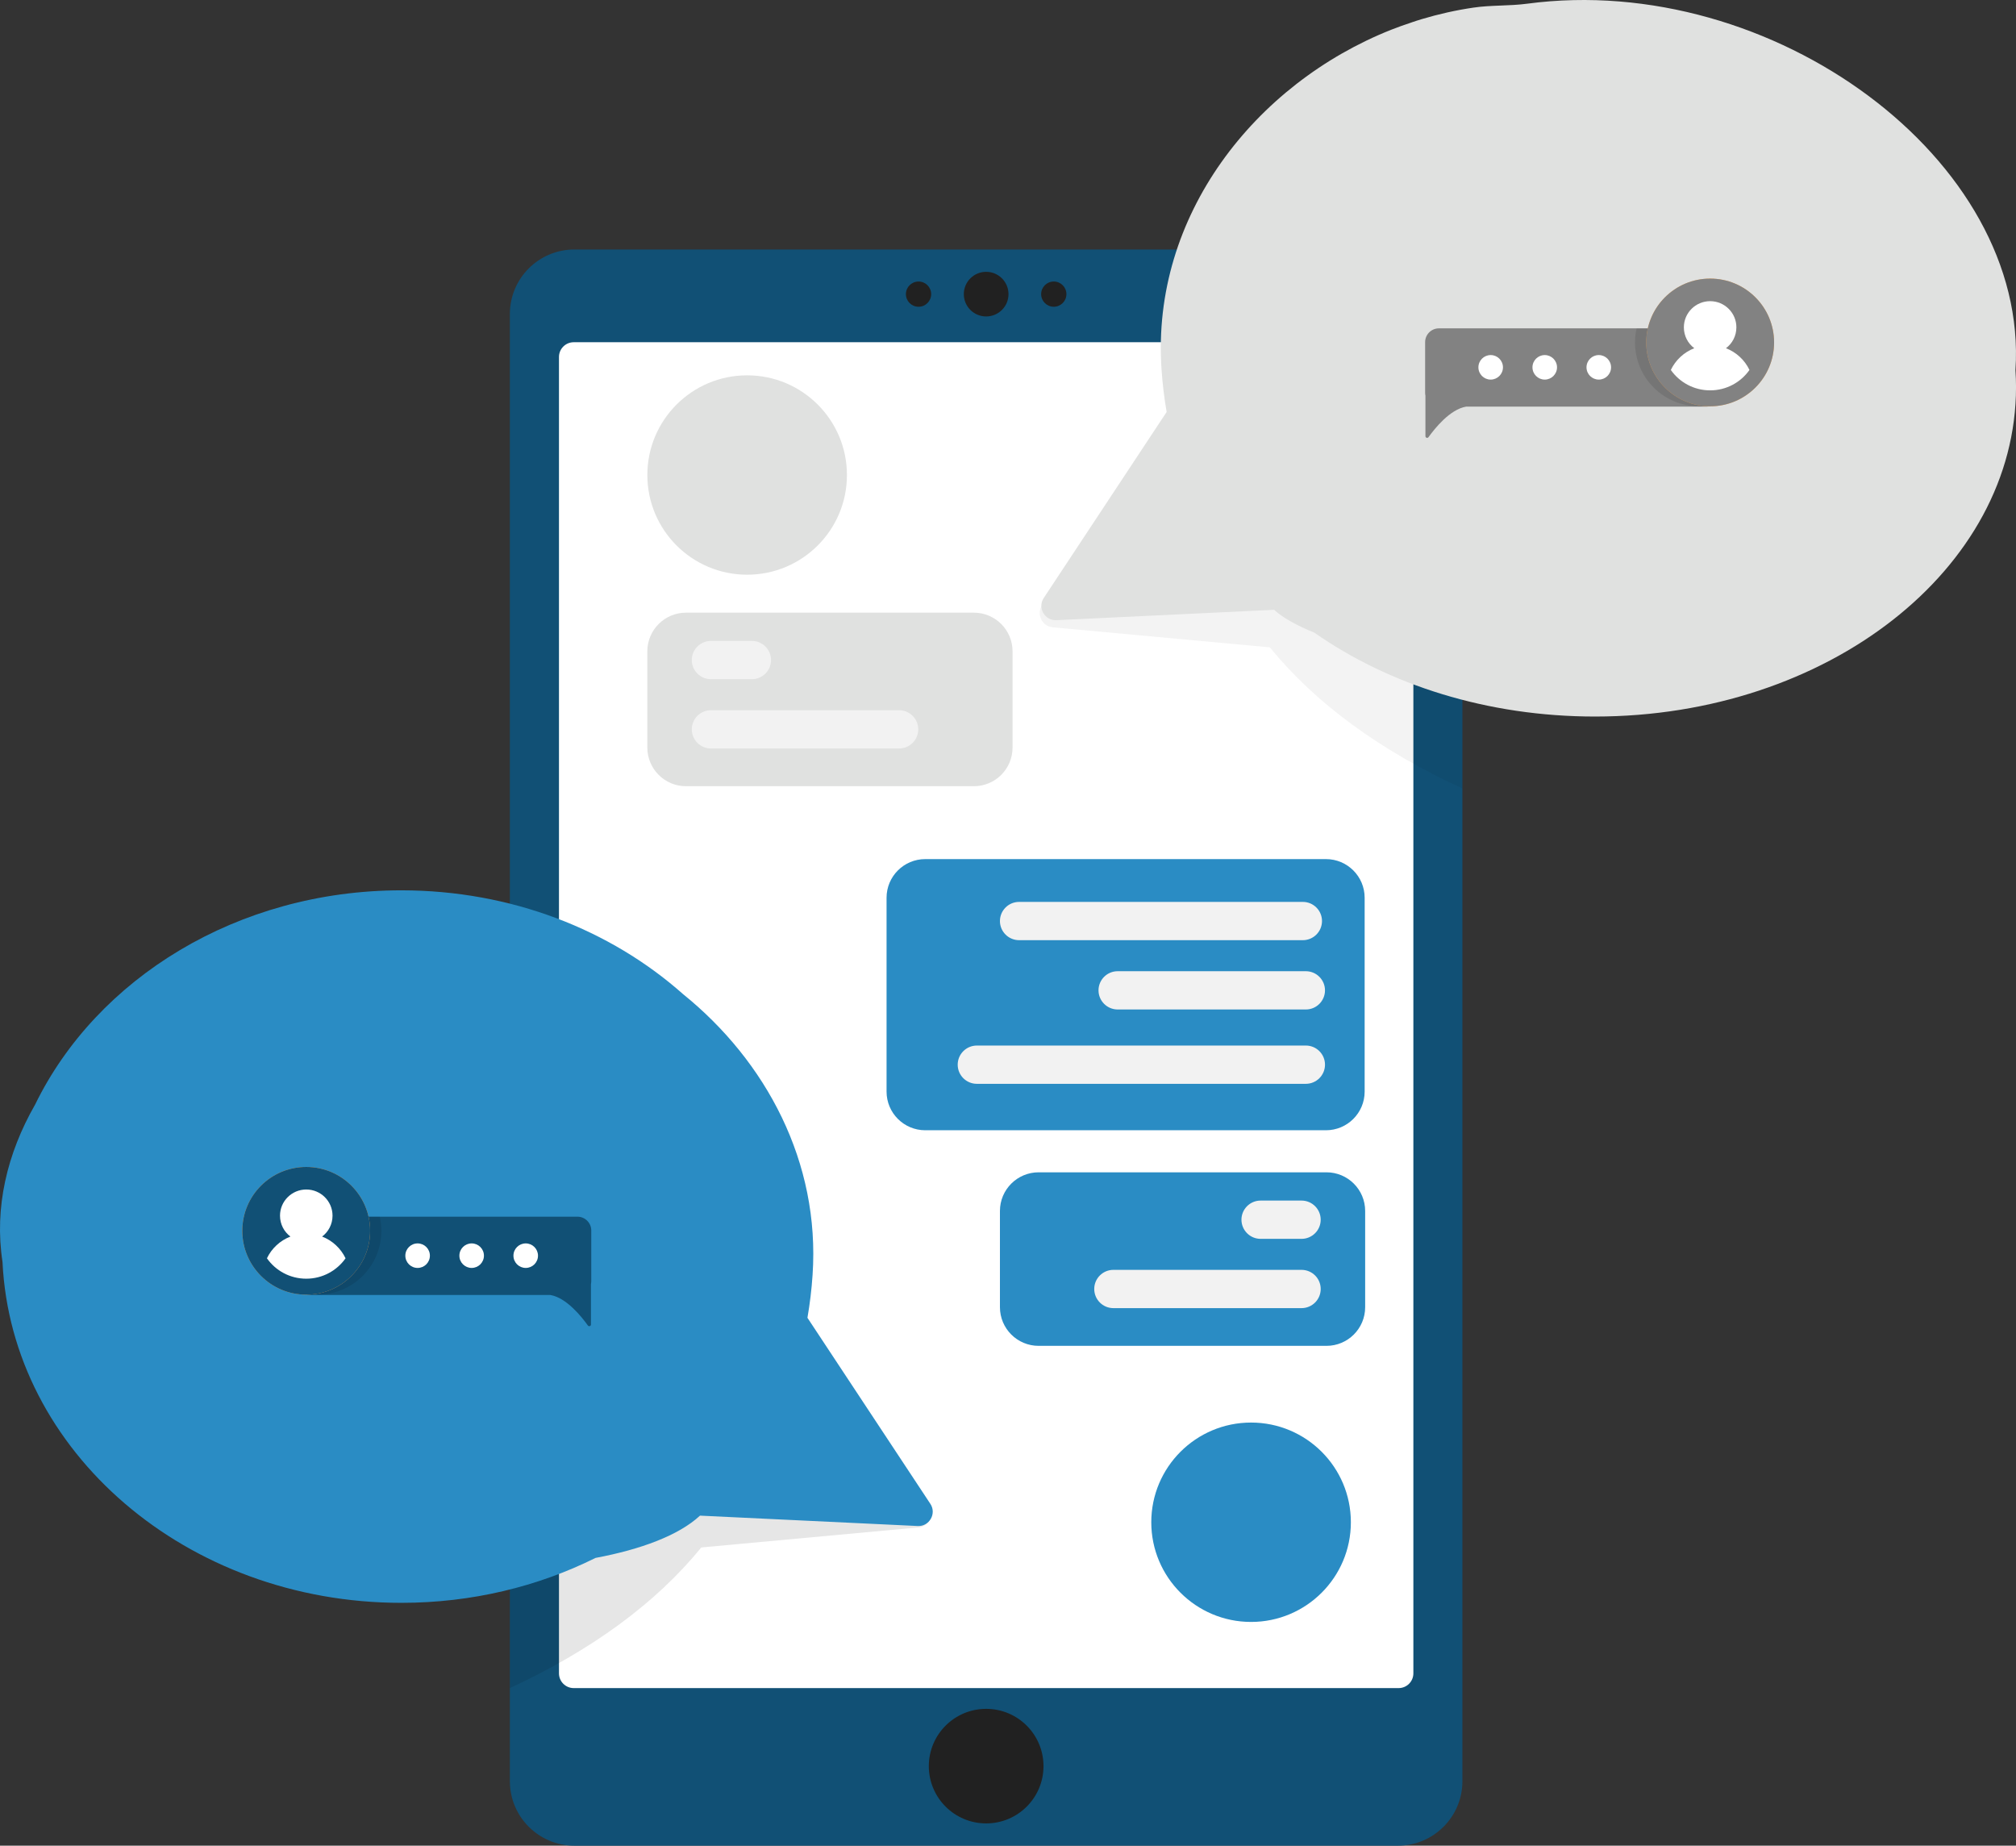 <svg width="473" height="433" viewBox="0 0 473 433" fill="none" xmlns="http://www.w3.org/2000/svg">
<rect x="0" y="0" width="473" height="433" fill="#333333" stroke="none"/>
<g clip-path="url(#clip0_690_335)">
<path d="M327.979 433H134.769C126.408 433 119.629 426.229 119.629 417.877V73.656C119.629 65.304 126.408 58.533 134.769 58.533H327.973C336.335 58.533 343.114 65.304 343.114 73.656V417.877C343.119 426.229 336.34 433 327.979 433Z" fill="#115075"/>
<path d="M131.148 392.576V83.745C131.148 81.837 132.7 80.287 134.61 80.287H328.147C330.057 80.287 331.609 81.832 331.609 83.745V392.576C331.609 394.484 330.062 396.034 328.147 396.034H134.61C132.695 396.034 131.148 394.484 131.148 392.576Z" fill="white"/>
<path d="M231.375 427.779C238.806 427.779 244.829 421.763 244.829 414.341C244.829 406.919 238.806 400.903 231.375 400.903C223.945 400.903 217.922 406.919 217.922 414.341C217.922 421.763 223.945 427.779 231.375 427.779Z" fill="#212121"/>
<path d="M160.957 184.449H228.49C233.504 184.449 237.568 180.39 237.568 175.382V152.803C237.568 147.795 233.504 143.735 228.49 143.735H160.957C155.943 143.735 151.879 147.795 151.879 152.803V175.382C151.879 180.39 155.943 184.449 160.957 184.449Z" fill="#E0E1E0"/>
<path d="M176.406 159.341H166.804C164.322 159.341 162.309 157.329 162.309 154.851C162.309 152.373 164.322 150.361 166.804 150.361H176.406C178.887 150.361 180.901 152.373 180.901 154.851C180.901 157.334 178.887 159.341 176.406 159.341Z" fill="#F2F2F2"/>
<path d="M210.948 175.599H166.804C164.322 175.599 162.309 173.588 162.309 171.109C162.309 168.631 164.322 166.62 166.804 166.62H210.948C213.429 166.62 215.443 168.631 215.443 171.109C215.438 173.588 213.429 175.599 210.948 175.599Z" fill="#F2F2F2"/>
<path d="M311.22 315.742H243.687C238.673 315.742 234.609 311.682 234.609 306.674V284.096C234.609 279.087 238.673 275.028 243.687 275.028H311.22C316.234 275.028 320.298 279.087 320.298 284.096V306.674C320.298 311.682 316.234 315.742 311.22 315.742Z" fill="#2A8CC4"/>
<path d="M295.768 290.639H305.371C307.852 290.639 309.866 288.627 309.866 286.149C309.866 283.671 307.852 281.659 305.371 281.659H295.768C293.287 281.659 291.273 283.671 291.273 286.149C291.279 288.627 293.287 290.639 295.768 290.639Z" fill="#F2F2F2"/>
<path d="M261.229 306.892H305.374C307.855 306.892 309.869 304.881 309.869 302.402C309.869 299.924 307.855 297.913 305.374 297.913H261.229C258.748 297.913 256.734 299.924 256.734 302.402C256.734 304.886 258.748 306.892 261.229 306.892Z" fill="#F2F2F2"/>
<path d="M217.086 265.162H311.1C316.114 265.162 320.178 261.102 320.178 256.094V210.616C320.178 205.607 316.114 201.548 311.1 201.548H217.086C212.072 201.548 208.008 205.607 208.008 210.616V256.094C208.008 261.102 212.072 265.162 217.086 265.162Z" fill="#2A8CC4"/>
<path d="M305.677 220.57H239.104C236.623 220.57 234.609 218.558 234.609 216.08C234.609 213.602 236.618 211.59 239.104 211.59H305.677C308.158 211.59 310.172 213.602 310.172 216.08C310.167 218.563 308.158 220.57 305.677 220.57Z" fill="#F2F2F2"/>
<path d="M306.378 236.829H262.233C259.752 236.829 257.738 234.817 257.738 232.339C257.738 229.861 259.747 227.849 262.233 227.849H306.378C308.859 227.849 310.873 229.861 310.873 232.339C310.873 234.817 308.859 236.829 306.378 236.829Z" fill="#F2F2F2"/>
<path d="M306.376 254.269H229.194C226.713 254.269 224.699 252.258 224.699 249.779C224.699 247.301 226.713 245.29 229.194 245.29H306.381C308.862 245.29 310.876 247.301 310.876 249.779C310.871 252.263 308.857 254.269 306.376 254.269Z" fill="#F2F2F2"/>
<path d="M175.297 134.828C188.228 134.828 198.711 124.357 198.711 111.441C198.711 98.525 188.228 88.054 175.297 88.054C162.366 88.054 151.883 98.525 151.883 111.441C151.883 124.357 162.366 134.828 175.297 134.828Z" fill="#E0E1E0"/>
<path d="M293.531 380.512C306.463 380.512 316.945 370.041 316.945 357.125C316.945 344.208 306.463 333.737 293.531 333.737C280.6 333.737 270.117 344.208 270.117 357.125C270.117 370.041 280.6 380.512 293.531 380.512Z" fill="#2A8CC4"/>
<path d="M231.375 74.242C234.27 74.242 236.618 71.898 236.618 69.006C236.618 66.114 234.27 63.77 231.375 63.77C228.48 63.77 226.133 66.114 226.133 69.006C226.133 71.898 228.48 74.242 231.375 74.242Z" fill="#212121"/>
<path d="M215.511 71.966C217.147 71.966 218.474 70.641 218.474 69.006C218.474 67.371 217.147 66.045 215.511 66.045C213.874 66.045 212.547 67.371 212.547 69.006C212.547 70.641 213.874 71.966 215.511 71.966Z" fill="#212121"/>
<path d="M247.241 71.966C248.878 71.966 250.205 70.641 250.205 69.006C250.205 67.371 248.878 66.045 247.241 66.045C245.604 66.045 244.277 67.371 244.277 69.006C244.277 70.641 245.604 71.966 247.241 71.966Z" fill="#212121"/>
<path opacity="0.1" d="M343.113 21.189V184.983C323.903 176.138 308.679 165.064 297.93 151.87L247.012 147.173C244.266 146.919 242.968 143.663 244.78 141.61L279.416 102.404C279.307 99.081 279.374 95.722 279.618 92.263C282.192 56.641 310.174 29.578 343.113 21.189Z" fill="black" fill-opacity="0.5"/>
<path opacity="0.1" d="M215.456 358.343L164.538 363.04C153.846 376.167 138.7 387.2 119.625 396.029V232.411C152.439 240.903 180.26 267.889 182.829 303.429C183.083 306.871 183.156 310.246 183.031 313.559L217.667 352.775C219.5 354.833 218.192 358.084 215.456 358.343Z" fill="black"/>
<path d="M472.87 86.825C476.145 37.562 415.848 -6.792 358.328 0.866C354.082 1.431 349.836 1.177 345.725 1.784C341.573 2.39 337.519 3.308 333.585 4.485C332.801 4.728 332.002 4.972 331.233 5.242C331.218 5.242 331.218 5.242 331.208 5.257C329.573 5.786 327.974 6.367 326.396 6.984C294.501 19.649 270.074 50.59 272.519 86.581C272.748 90.039 273.152 93.389 273.723 96.644L244.885 140.293C243.37 142.574 245.114 145.628 247.859 145.493L298.939 143.061C300.932 144.907 304.202 146.722 308.411 148.443C325.882 160.668 348.943 168.103 374.221 168.103C428.777 168.103 473.005 133.496 473.005 90.802C473 89.459 472.959 88.137 472.87 86.825Z" fill="#E0E1E0"/>
<path d="M334.367 80.267V92.171C334.367 92.399 334.398 92.632 334.44 92.844V102.332C334.44 102.705 334.928 102.877 335.161 102.56C336.646 100.492 340.186 96.049 343.97 95.4H400.39C401.973 95.4 403.281 94.265 403.571 92.772C403.613 92.585 403.628 92.368 403.628 92.171V80.267C403.628 78.483 402.175 77.032 400.39 77.032H337.606C335.821 77.032 334.367 78.483 334.367 80.267Z" fill="#828282"/>
<path d="M401.245 95.317C409.527 95.317 416.24 88.612 416.24 80.339C416.24 72.067 409.527 65.361 401.245 65.361C392.964 65.361 386.25 72.067 386.25 80.339C386.25 88.612 392.964 95.317 401.245 95.317Z" fill="#FFAB55"/>
<path opacity="0.1" d="M383.613 80.34C383.613 88.619 390.319 95.317 398.608 95.317C401.718 95.317 404.583 94.384 406.986 92.772C407.027 92.585 407.043 92.368 407.043 92.171V80.267C407.043 78.483 405.59 77.032 403.804 77.032H383.987C383.743 78.095 383.613 79.204 383.613 80.34Z" fill="black"/>
<path d="M401.245 95.317C409.527 95.317 416.24 88.612 416.24 80.339C416.24 72.067 409.527 65.361 401.245 65.361C392.964 65.361 386.25 72.067 386.25 80.339C386.25 88.612 392.964 95.317 401.245 95.317Z" fill="#828282"/>
<path d="M392.016 86.794C394.061 89.698 397.429 91.579 401.239 91.579C405.054 91.579 408.423 89.698 410.462 86.794C409.357 84.466 407.369 82.626 404.95 81.693C406.435 80.588 407.395 78.805 407.395 76.793C407.395 73.403 404.634 70.655 401.234 70.655C397.839 70.655 395.073 73.403 395.073 76.793C395.073 78.805 396.038 80.588 397.517 81.693C395.109 82.626 393.126 84.466 392.016 86.794Z" fill="white"/>
<path d="M362.432 89.055C364.022 89.055 365.312 87.766 365.312 86.177C365.312 84.588 364.022 83.3 362.432 83.3C360.841 83.3 359.551 84.588 359.551 86.177C359.551 87.766 360.841 89.055 362.432 89.055Z" fill="white"/>
<path d="M375.111 89.055C376.702 89.055 377.992 87.766 377.992 86.177C377.992 84.588 376.702 83.3 375.111 83.3C373.52 83.3 372.23 84.588 372.23 86.177C372.23 87.766 373.52 89.055 375.111 89.055Z" fill="white"/>
<path d="M349.748 89.055C351.339 89.055 352.629 87.766 352.629 86.177C352.629 84.588 351.339 83.3 349.748 83.3C348.157 83.3 346.867 84.588 346.867 86.177C346.867 87.766 348.157 89.055 349.748 89.055Z" fill="white"/>
<path d="M218.283 352.806L189.445 309.158C190.01 305.902 190.42 302.552 190.649 299.094C192.445 272.659 179.738 248.945 160.228 233.199C143.291 218.169 119.945 208.874 94.169 208.874C55.708 208.874 22.66 229.56 8.236 259.143C1.66 270.621 -1.366 283.292 0.585 296.041C2.692 340.534 43.78 376.033 94.169 376.033C110.706 376.033 126.241 372.201 139.731 365.492C150.267 363.522 159.21 360.235 164.235 355.574L215.314 358.006C218.054 358.141 219.798 355.087 218.283 352.806Z" fill="#2A8CC4"/>
<path d="M138.725 288.674V300.577C138.725 300.805 138.694 301.039 138.653 301.251V310.739C138.653 311.112 138.165 311.283 137.931 310.967C136.447 308.898 132.907 304.455 129.123 303.807H72.864C71.281 303.807 69.973 302.672 69.682 301.179C69.641 300.992 69.625 300.774 69.625 300.577V288.674C69.625 286.89 71.078 285.438 72.864 285.438H135.487C137.272 285.444 138.725 286.895 138.725 288.674Z" fill="#115075"/>
<path d="M71.847 303.73C80.128 303.73 86.842 297.024 86.842 288.752C86.842 280.479 80.128 273.773 71.847 273.773C63.565 273.773 56.852 280.479 56.852 288.752C56.852 297.024 63.565 303.73 71.847 303.73Z" fill="#FFAB55"/>
<path opacity="0.1" d="M89.481 288.746C89.481 297.026 82.774 303.724 74.485 303.724C71.376 303.724 68.511 302.791 66.108 301.179C66.066 300.992 66.051 300.774 66.051 300.577V288.674C66.051 286.89 67.504 285.438 69.29 285.438H89.107C89.351 286.506 89.481 287.611 89.481 288.746Z" fill="black"/>
<path d="M71.847 303.73C80.128 303.73 86.842 297.024 86.842 288.752C86.842 280.479 80.128 273.773 71.847 273.773C63.565 273.773 56.852 280.479 56.852 288.752C56.852 297.024 63.565 303.73 71.847 303.73Z" fill="#115075"/>
<path d="M81.076 295.201C79.031 298.104 75.662 299.986 71.852 299.986C68.037 299.986 64.669 298.104 62.629 295.201C63.734 292.873 65.722 291.033 68.141 290.099C66.657 288.995 65.697 287.212 65.697 285.2C65.697 281.809 68.458 279.062 71.858 279.062C75.252 279.062 78.019 281.809 78.019 285.2C78.019 287.212 77.053 288.995 75.574 290.099C77.982 291.033 79.965 292.873 81.076 295.201Z" fill="white"/>
<path d="M110.662 297.461C112.253 297.461 113.543 296.173 113.543 294.584C113.543 292.995 112.253 291.707 110.662 291.707C109.071 291.707 107.781 292.995 107.781 294.584C107.781 296.173 109.071 297.461 110.662 297.461Z" fill="white"/>
<path d="M97.982 297.461C99.573 297.461 100.863 296.173 100.863 294.584C100.863 292.995 99.573 291.707 97.982 291.707C96.391 291.707 95.102 292.995 95.102 294.584C95.102 296.173 96.391 297.461 97.982 297.461Z" fill="white"/>
<path d="M123.346 297.461C124.937 297.461 126.226 296.173 126.226 294.584C126.226 292.995 124.937 291.707 123.346 291.707C121.755 291.707 120.465 292.995 120.465 294.584C120.465 296.173 121.755 297.461 123.346 297.461Z" fill="white"/>
</g>
<defs>
<clipPath id="clip0_690_335">
<rect width="473" height="433" fill="white"/>
</clipPath>
</defs>
</svg>
